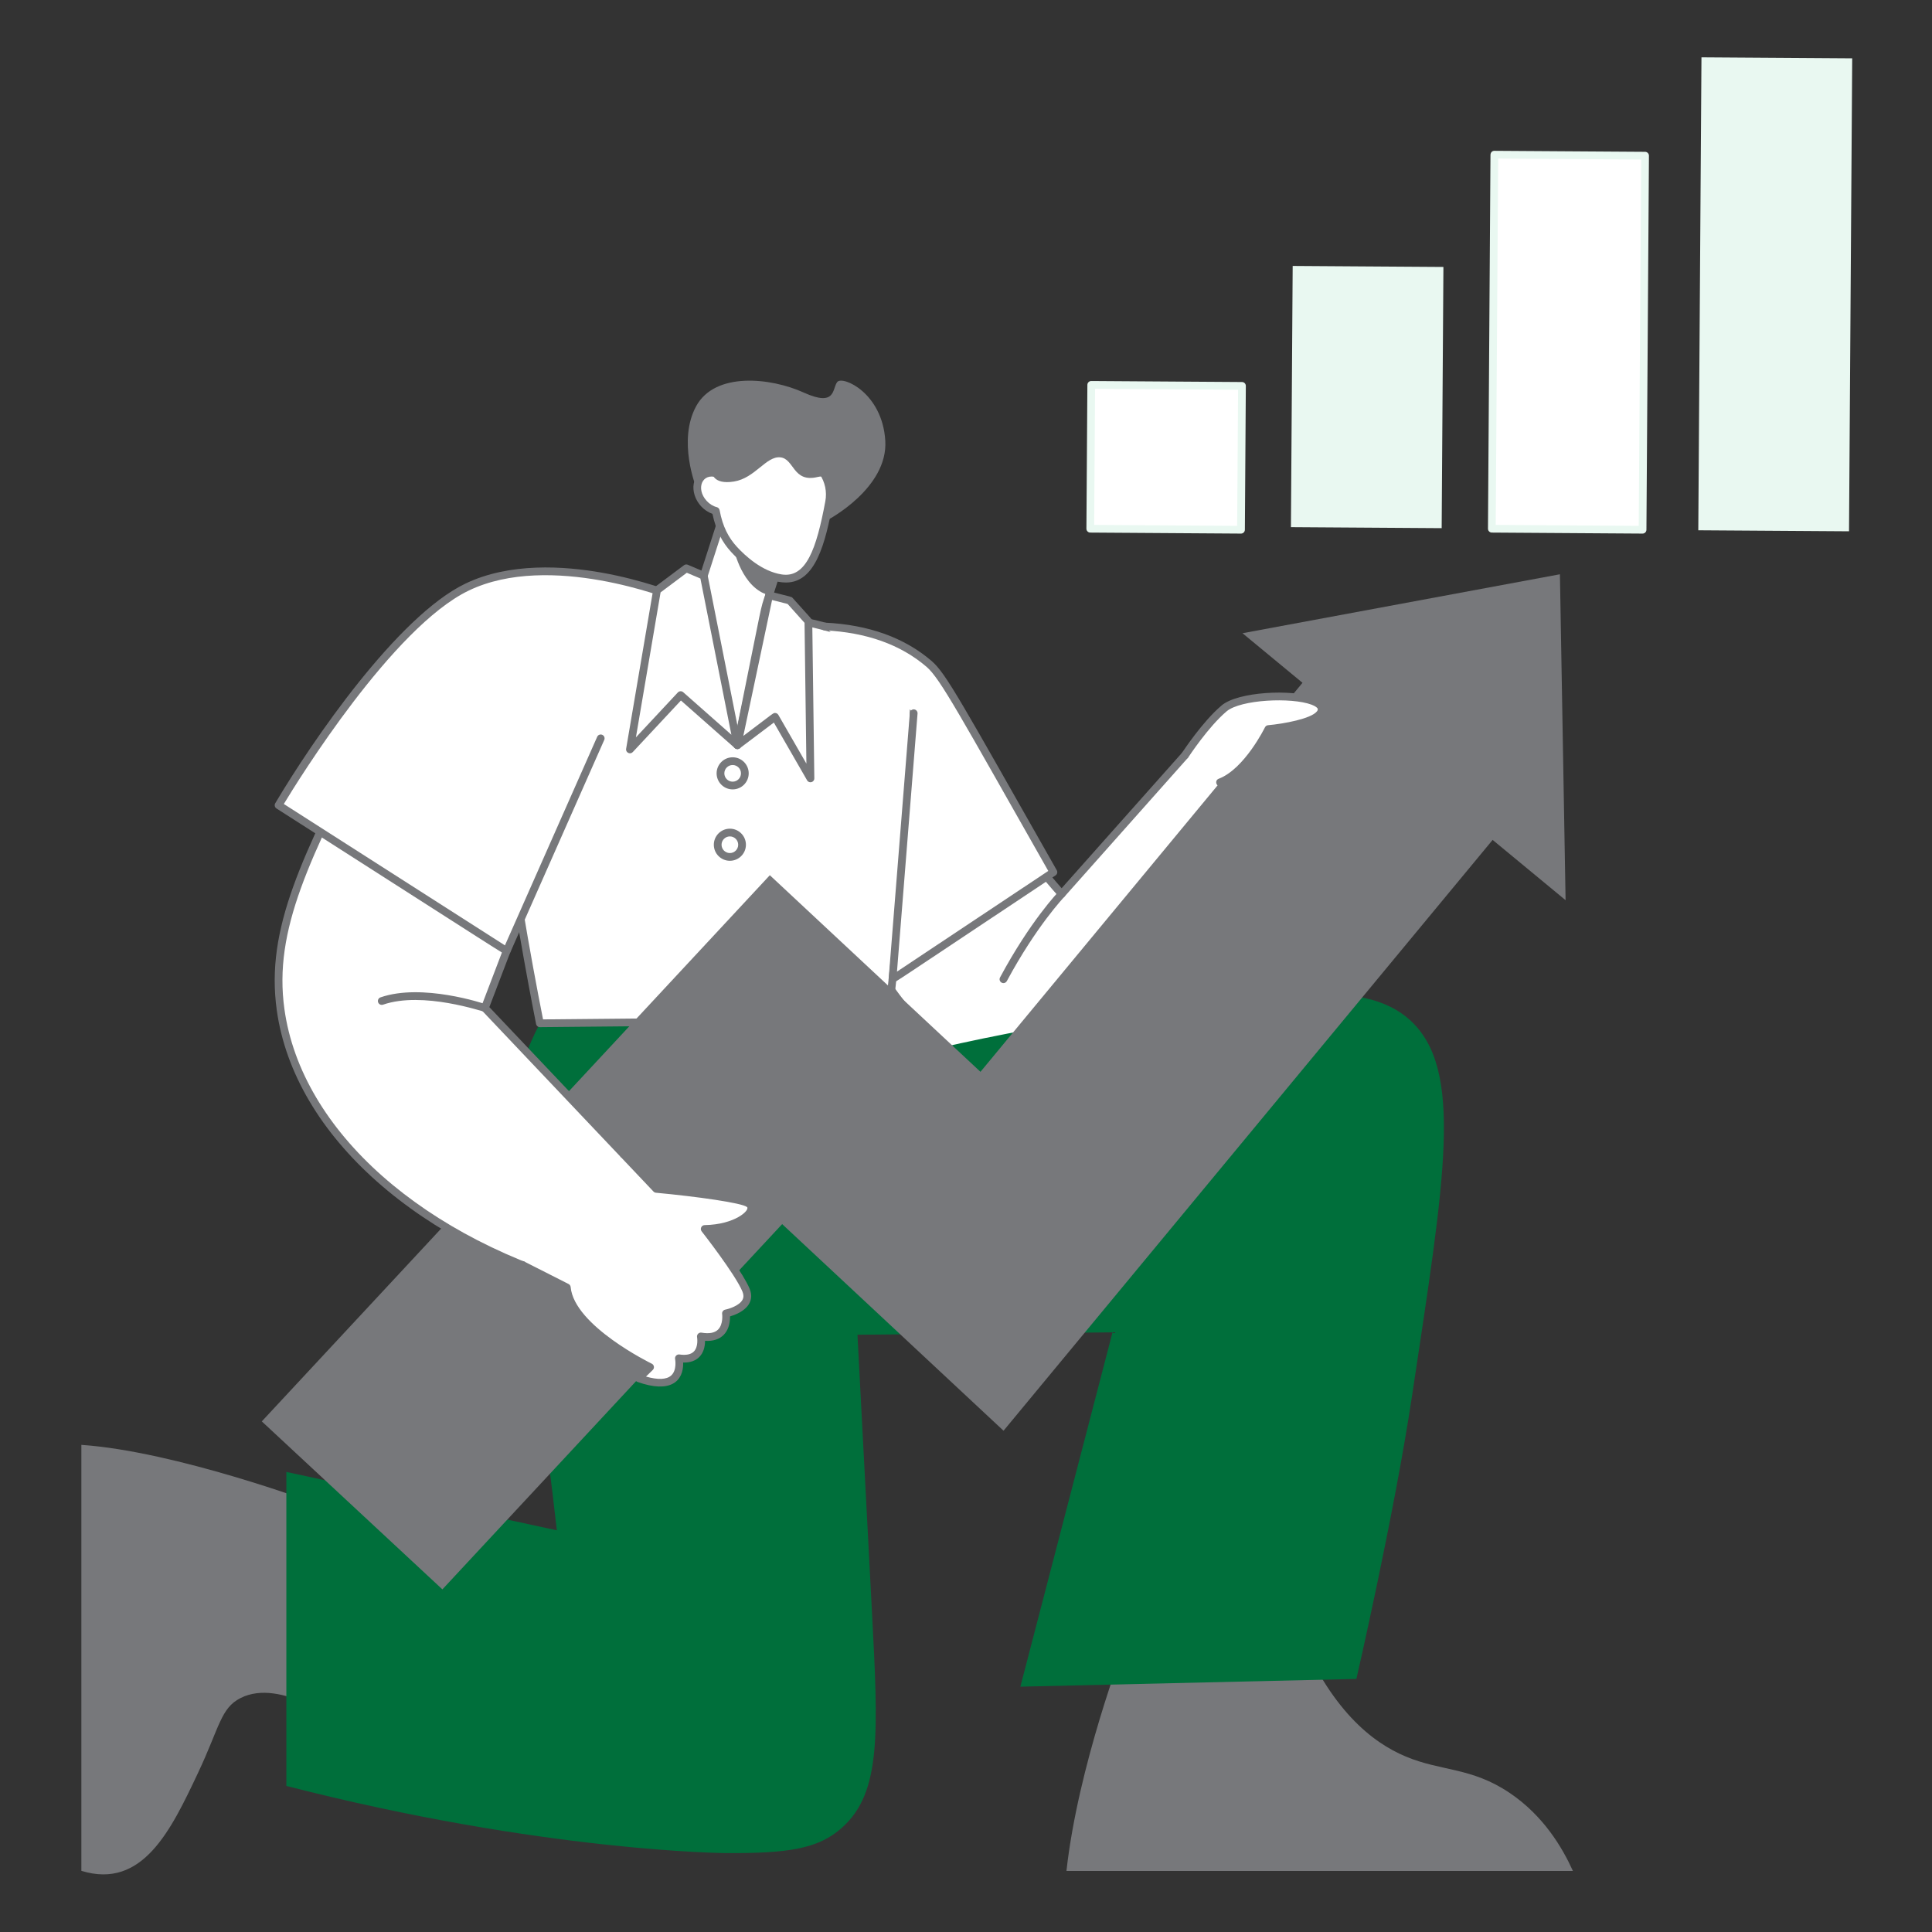<?xml version="1.0" encoding="UTF-8" standalone="no"?> <svg xmlns="http://www.w3.org/2000/svg" xmlns:xlink="http://www.w3.org/1999/xlink" xmlns:serif="http://www.serif.com/" width="100%" height="100%" viewBox="0 0 2000 2000" version="1.1" xml:space="preserve" style="fill-rule:evenodd;clip-rule:evenodd;stroke-linejoin:round;stroke-miterlimit:2;"><rect x="0" y="0" width="2000" height="2000" fill="#333333" stroke="none"/><g><path d="M786.153,658.34c94.892,-12.297 141.944,10.32 167.424,34.423c27.122,25.657 28.824,53.089 58.673,108.747c30.689,57.22 64.13,98.655 86.75,124.003c46.94,-52.808 93.88,-105.617 140.82,-158.426l98.58,66.468c-14.59,39.808 -37.27,93.683 -72.17,153.569c-55.13,94.586 -90.75,155.706 -141.07,168.136c-78.701,19.44 -189.764,-81.17 -270.844,-243.829c-22.72,-84.364 -45.442,-168.727 -68.163,-253.091Z" style="fill:#fff;fill-rule:nonzero;"></path><path d="M858.073,910.003c80.339,160.997 189.687,260.237 266.137,241.377c48.67,-12.02 84.43,-73.39 138.56,-166.27c27.79,-47.681 51.6,-98.133 70.79,-149.992l-93.07,-62.758l-138.5,155.811c-1.59,1.785 -4.39,1.789 -5.98,0.006c-33.87,-37.963 -63.23,-79.944 -87.28,-124.776c-29.747,-55.449 -31.626,-82.873 -57.903,-107.732c-33.02,-31.238 -86.711,-42.639 -159.614,-33.928l66.86,248.262Zm247.337,251.597c-78.081,-0 -179.482,-97.53 -254.673,-248.384l-68.446,-253.834c-0.626,-2.322 0.938,-4.695 3.348,-5.008c77.731,-10.072 135.148,1.867 170.688,35.482c27.877,26.381 29.664,54.212 59.453,109.764c23.039,42.959 51.02,83.264 83.22,119.867l137.83,-155.058c1.33,-1.497 3.57,-1.776 5.23,-0.659l98.57,66.469c1.53,1.029 2.16,2.965 1.52,4.692c-19.53,53.335 -43.92,105.218 -72.47,154.207c-61.13,104.902 -99.98,172.462 -164.27,172.462Z" style="fill:#77787b;fill-rule:nonzero;"></path><path d="M780.297,665.623l-67.179,-21.628l40.426,-125.569l67.179,21.628l-40.426,125.569Z" style="fill:#fff;fill-rule:nonzero;"></path><path d="M718.155,641.413l59.562,19.176l37.969,-117.953l-59.559,-19.176l-37.972,117.953Zm62.144,28.209c-0.974,-0 -0.068,0.18 -68.406,-21.82c-2.101,-0.676 -3.257,-2.932 -2.582,-5.034l40.426,-125.568c0.665,-2.072 2.903,-3.263 5.035,-2.58l67.176,21.627c2.101,0.676 3.257,2.93 2.582,5.033l-40.422,125.569c-0.532,1.655 -2.081,2.773 -3.809,2.773Z" style="fill:#77787b;fill-rule:nonzero;"></path><path d="M858.314,519.586c2.01,-10.825 -0.355,-22.004 -6.544,-31.11c-6.01,-8.842 -15.403,-19.052 -29.26,-25.488c-6.324,-2.938 -20.318,-9.351 -38.208,-6.032c-0.913,0.17 -18.446,3.633 -30.432,16.12c-4.628,4.821 -8.128,10.731 -10.531,17.365c-6.09,-2.017 -12.367,-1.259 -16.702,2.665c-11.033,9.988 -2.109,31.583 14.374,35.758c3.254,17.682 9.718,29.913 18.794,39.81c9.846,10.737 27.661,26.704 48.838,29.944c29.709,4.545 40.831,-31.419 49.671,-79.032Z" style="fill:#fff;fill-rule:nonzero;"></path><path d="M858.315,519.585l0.039,-0l-0.039,-0Zm-126.86,-1.151c2.942,3.248 6.684,5.577 10.54,6.553c1.511,0.383 2.664,1.615 2.949,3.153c3.158,17.127 9.348,28.604 17.812,37.832c8.594,9.373 26.063,25.566 46.492,28.693c25.2,3.838 35.918,-26.164 45.133,-75.811c1.824,-9.839 -0.277,-19.83 -5.922,-28.129c-16.626,-24.476 -43.389,-33.551 -63.425,-29.835c-0.168,0.031 -17.071,3.283 -28.278,14.957c-4.133,4.302 -7.379,9.669 -9.656,15.955c-0.742,2.037 -2.961,3.119 -5.02,2.435c-15.376,-5.08 -21.949,11.685 -10.625,24.197Zm82.309,84.588c-20.996,-0 -42.627,-16.072 -56.906,-31.644c-9.212,-10.046 -15.69,-22.086 -19.313,-39.399c-18.402,-6.666 -26.139,-30.481 -13.593,-41.838c4.398,-3.978 10.554,-5.527 16.957,-4.427c2.554,-5.922 5.933,-11.094 10.074,-15.408c12.969,-13.508 31.793,-17.135 32.59,-17.282c19.285,-3.578 34.238,3.369 40.621,6.336c12.242,5.686 22.633,14.725 30.883,26.867c6.835,10.055 9.382,22.161 7.171,34.088c-7.8,42.02 -18.031,82.707 -48.484,82.707Z" style="fill:#77787b;fill-rule:nonzero;"></path><path d="M759.805,568.674c-0,-0 8.268,40.236 36.393,47.558l6.092,-18.923c-0,-0 -28.891,-7.065 -42.485,-28.635Z" style="fill:#77787b;fill-rule:nonzero;"></path><path d="M1163.58,1704.44c-0,0 -47.66,124.12 -59.58,232.34l524.27,-0c-11.05,-24.38 -30.54,-57.26 -65.56,-80.82c-39.6,-26.64 -70.5,-22.13 -107.41,-37.58c-34.68,-14.52 -78.27,-48.17 -112.99,-133.8l-178.73,19.86Z" style="fill:#77787b;fill-rule:nonzero;"></path><path d="M326.462,1556.29c0,0 -144.775,-53.94 -242.238,-60.56l-0,440.95c63.354,19.51 92.788,-42.08 120.706,-101.26c22.5,-47.7 23.452,-67.17 44.095,-77.62c21.254,-10.75 46.89,-3.59 66.082,4.77l11.355,-206.28Z" style="fill:#77787b;fill-rule:nonzero;"></path><path d="M919.23,1055.89c5.705,12.56 11.411,25.12 17.115,37.68c43.434,-10.84 109.955,-25.93 192.115,-38.34c188.81,-28.52 283.21,-42.77 331.04,0.66c56.19,51.02 36.13,163.17 2.34,388.44c-18.62,124.11 -57.72,293.68 -57.72,293.68c-115.95,2.67 -231.89,5.35 -347.84,8.03c31.79,-122.28 63.59,-244.55 95.38,-366.82c-88.01,0.83 -176.015,1.66 -264.022,2.49c0.095,1.8 10.622,203.09 14.939,285.53c6.654,127.06 9.888,188.04 -30.77,224.61c-24.466,22.02 -55.495,26.8 -120,26.46c0,-0 -188.515,-1 -455.386,-69.53l-0,-325.05l280,60.43c-12.056,-107.76 -25.148,-191.34 -35.144,-249.08c-16.954,-97.96 -32.792,-178.53 17.603,-275.78c120.116,-1.14 240.234,-2.27 360.35,-3.41Z" style="fill:#006f3b;fill-rule:nonzero;"></path><path d="M742.831,626.263c-0,-0 -192.165,-45.18 -225.612,5.868c-33.445,51.049 41.661,427.169 41.661,427.169l360.35,-3.41c-0,0 38.65,-332.81 22.808,-367.43c-15.843,-34.619 -199.207,-62.197 -199.207,-62.197Z" style="fill:#fff;fill-rule:nonzero;"></path><path d="M598.819,611.802c-41.735,0 -68.489,7.619 -78.251,22.521c-25.531,38.969 15.677,290.434 41.591,420.937l353.503,-3.34c10.922,-94.808 35.196,-334.571 22.739,-361.796c-10.961,-23.951 -123.321,-48.947 -196.164,-59.906c-0.41,-0.059 -76.789,-18.416 -143.418,-18.416Zm320.41,444.088l0.039,0l-0.039,0Zm-360.348,7.41c-1.906,-0 -3.547,-1.35 -3.922,-3.22c-3.082,-15.419 -75.035,-378.317 -41.086,-430.14c14.75,-22.509 58.161,-30.541 129.071,-23.869c50.375,4.74 97.484,15.529 100.636,16.26c19.727,2.973 185.864,28.998 202.094,64.465c15.509,33.882 -18.15,332.734 -22.472,369.554c-0.231,2 -1.918,3.52 -3.934,3.54l-360.387,3.41Z" style="fill:#77787b;fill-rule:nonzero;"></path><path d="M1620.69,931.877c-1.96,-112.463 -3.91,-224.927 -5.87,-337.39c-109.53,20.341 -219.06,40.682 -328.59,61.023c20.71,17.108 41.41,34.215 62.11,51.321l-333.36,402.709l-218.052,-203.52l-525.916,565.39l186.952,173.9l351.722,-378.13l229.174,213.9l506.3,-611.611c25.18,20.803 50.35,41.605 75.53,62.408Z" style="fill:#77787b;fill-rule:nonzero;"></path><path d="M673.606,614.157c-29.063,-9.439 -111.317,-31.845 -185.805,8.867c-27.286,14.913 -57.461,40.445 -103.614,131.345c-67.704,133.342 -105.285,207.36 -93.736,290.682c18.237,131.579 153.15,244.259 328.739,290.519c27.869,-26.72 55.738,-53.43 83.607,-80.15c-66.956,-70.65 -133.911,-141.29 -200.866,-211.94c132.617,-346.691 94.652,-252.492 171.675,-429.323Z" style="fill:#fff;fill-rule:nonzero;"></path><path d="M489.721,626.534c-24.203,13.225 -54.035,35.24 -101.969,129.645c-67.523,132.99 -104.718,206.244 -93.34,288.321c17.524,126.45 144.461,238.79 323.633,286.63l79.11,-75.85l-198.125,-209.04c-1.059,-1.12 -1.383,-2.75 -0.832,-4.189c132.578,-346.592 95.07,-253.448 169.968,-425.421c-58.644,-18.113 -123.926,-19.894 -178.445,9.904Zm128.449,712.906c-183.449,-48.34 -313.644,-163.67 -331.679,-293.84c-11.723,-84.562 25.871,-158.611 94.125,-293.037c44.046,-86.752 73.937,-115.927 105.269,-133.048c70.43,-38.499 148.621,-22.264 188.957,-9.163c2.248,0.732 3.375,3.235 2.434,5.403c-77.043,176.875 -39.195,82.984 -170.707,426.806l199.129,210.109c1.515,1.59 1.453,4.11 -0.133,5.64l-83.606,80.15c-1.036,0.99 -2.491,1.32 -3.789,0.98Z" style="fill:#77787b;fill-rule:nonzero;"></path><path d="M696.961,617.296c-0,0 -126.737,-51.4 -213.578,-9.481c-86.841,41.919 -195,225.74 -195,225.74l236.097,150.977l97.38,-220.183" style="fill:#fff;fill-rule:nonzero;"></path><path d="M524.479,988.532c-1.855,-0 -0.342,0.53 -238.254,-151.607c-1.813,-1.159 -2.383,-3.543 -1.293,-5.399c38.324,-64.603 126.41,-193.379 196.715,-227.312c45.82,-22.119 102.398,-18.36 141.793,-11.317c42.461,7.596 74.703,20.563 75.023,20.692c2.047,0.83 3.032,3.162 2.203,5.209c-0.832,2.051 -3.179,3.027 -5.211,2.205c-1.25,-0.506 -126.109,-50.238 -210.332,-9.586c-78.402,37.844 -176.234,195.93 -191.312,220.863l228.894,146.371l95.5,-215.92c0.895,-2.017 3.247,-2.929 5.274,-2.041c2.019,0.895 2.933,3.256 2.039,5.276l-97.383,220.183c-0.639,1.457 -2.084,2.383 -3.656,2.383Z" style="fill:#77787b;fill-rule:nonzero;"></path><path d="M853.828,648.56c29.872,1.438 72.927,8.608 107.965,38.727c11.71,10.067 26.923,36.587 56.867,89.216c36.32,63.816 71.83,126.365 71.83,126.366l-166.578,110.841c7.312,-91.793 14.625,-183.584 21.939,-275.375" style="fill:#fff;fill-rule:nonzero;"></path><path d="M923.912,1017.71c-2.325,0 -4.173,-1.99 -3.988,-4.32l21.938,-275.374c0.179,-2.201 2.144,-3.806 4.304,-3.669c2.204,0.175 3.848,2.103 3.672,4.306l-21.285,267.167l156.617,-104.218c-92.142,-162.298 -111.836,-199.119 -125.988,-211.283c-26.723,-22.972 -62.234,-35.678 -105.547,-37.762c-2.207,-0.107 -3.91,-1.982 -3.805,-4.187c0.11,-2.209 1.969,-3.838 4.188,-3.805c45.137,2.172 82.273,15.526 110.383,39.688c15.069,12.957 30.384,41.94 129.569,216.64c1.04,1.827 0.49,4.143 -1.26,5.305c-168.392,112.042 -166.896,111.512 -168.798,111.512Z" style="fill:#77787b;fill-rule:nonzero;"></path><path d="M728.562,596.024l-7.869,24.443l42.666,150.973c31.31,-155.197 26.994,-137.051 32.839,-155.208" style="fill:#fff;fill-rule:nonzero;"></path><path d="M759.51,772.528l-42.664,-150.972c-0.475,-1.675 -0.581,-0.386 7.906,-26.756c0.68,-2.104 2.922,-3.26 5.035,-2.584c2.102,0.677 3.258,2.931 2.583,5.033l-7.497,23.293l37.836,133.89c28.213,-139.706 23.839,-121.278 29.68,-139.425c0.68,-2.104 2.926,-3.258 5.035,-2.584c2.102,0.677 3.258,2.931 2.582,5.033c-5.749,17.852 -1.448,-0.27 -32.726,154.775c-0.832,4.102 -6.632,4.325 -7.77,0.297Z" style="fill:#77787b;fill-rule:nonzero;"></path><path d="M728.562,596.024c-6.04,-2.567 -12.078,-5.135 -18.118,-7.702c-10.099,7.56 -20.199,15.119 -30.298,22.678c-9.345,54.938 -18.689,109.876 -28.033,164.815l52.498,-56.248l58.748,51.873c-11.599,-58.472 -23.198,-116.944 -34.797,-175.416Z" style="fill:#fff;fill-rule:nonzero;"></path><path d="M683.823,613.247l-25.532,150.084l43.395,-46.492c1.484,-1.584 3.949,-1.703 5.574,-0.27l49.871,44.037l-32.082,-161.728l-14.051,-5.973l-27.175,20.342Zm-35.657,161.898l28.036,-164.814c0.175,-1.012 0.726,-1.918 1.546,-2.531l30.297,-22.68c1.145,-0.854 2.653,-1.031 3.965,-0.479l18.117,7.702c1.215,0.519 2.098,1.605 2.356,2.902l34.797,175.418c0.749,3.749 -3.717,6.295 -6.571,3.775l-55.828,-49.297l-49.844,53.403c-2.684,2.873 -7.528,0.507 -6.871,-3.399Z" style="fill:#77787b;fill-rule:nonzero;"></path><path d="M836.842,643.208c-6.439,-7.185 -12.879,-14.369 -19.319,-21.554c-7.108,-1.807 -14.217,-3.614 -21.325,-5.422c-10.946,51.736 -21.893,103.472 -32.839,155.208l38.931,-29.374l36.691,63.747c-0.713,-54.202 -1.426,-108.404 -2.139,-162.605Z" style="fill:#fff;fill-rule:nonzero;"></path><path d="M802.291,738.065c1.449,-0 2.763,0.781 3.465,2.004l29.024,50.426l-1.918,-145.734l-17.504,-19.53l-16.11,-4.097l-29.765,140.673c32.143,-24.251 30.88,-23.742 32.808,-23.742Zm33.227,69.744l-34.434,-59.822l-35.316,26.647c-2.937,2.213 -7.087,-0.397 -6.324,-4.022l32.84,-155.209c0.472,-2.221 2.685,-3.602 4.898,-3.049c22.751,5.786 22.167,5.341 23.316,6.631c20.736,23.127 20.319,22.077 20.344,24.17l2.141,162.606c0.053,4.107 -5.415,5.609 -7.465,2.048Z" style="fill:#77787b;fill-rule:nonzero;"></path><path d="M771.061,800.562c-0,6.967 -5.648,12.615 -12.616,12.615c-6.967,0 -12.615,-5.648 -12.615,-12.615c0,-6.968 5.648,-12.616 12.615,-12.616c6.968,0 12.616,5.648 12.616,12.616Z" style="fill:#fff;fill-rule:nonzero;"></path><path d="M758.444,791.946c-4.75,0 -8.614,3.865 -8.614,8.615c0,4.75 3.864,8.616 8.614,8.616c4.75,0 8.617,-3.866 8.617,-8.616c-0,-4.75 -3.867,-8.615 -8.617,-8.615Zm-0,25.231c-9.16,0 -16.614,-7.453 -16.614,-16.616c0,-9.162 7.454,-16.615 16.614,-16.615c9.164,0 16.617,7.453 16.617,16.615c-0,9.163 -7.453,16.616 -16.617,16.616Z" style="fill:#77787b;fill-rule:nonzero;"></path><path d="M768.179,874.465c0,6.967 -5.648,12.615 -12.616,12.615c-6.967,-0 -12.615,-5.648 -12.615,-12.615c-0,-6.967 5.648,-12.616 12.615,-12.616c6.968,-0 12.616,5.649 12.616,12.616Z" style="fill:#fff;fill-rule:nonzero;"></path><path d="M755.565,865.849c-4.75,-0 -8.617,3.865 -8.617,8.617c-0,4.75 3.867,8.615 8.617,8.615c4.75,0 8.613,-3.865 8.613,-8.615c-0,-4.752 -3.863,-8.617 -8.613,-8.617Zm0,25.232c-9.164,0 -16.617,-7.453 -16.617,-16.615c-0,-9.162 7.453,-16.617 16.617,-16.617c9.16,-0 16.613,7.455 16.613,16.617c-0,9.162 -7.453,16.615 -16.613,16.615Z" style="fill:#77787b;fill-rule:nonzero;"></path><path d="M737.234,489.392c0,-0 0.699,12.598 22.571,9.077c21.872,-3.52 33.216,-26.404 47.886,-25.035c14.669,1.369 12.908,26.6 38.726,20.341c25.817,-6.258 10.17,44.594 10.17,44.594c-0,0 62.98,-32.858 59.851,-82.342c-3.13,-49.484 -44.204,-67.283 -49.68,-60.633c-5.476,6.65 -0.782,26.405 -34.814,10.953c-34.033,-15.451 -91.654,-21.71 -111.252,14.083c-19.597,35.792 0,84.103 0,84.103c0.718,-8.528 7.709,-15.207 16.542,-15.141Z" style="fill:#77787b;fill-rule:nonzero;"></path><path d="M1492.41,546.749l-156.04,-1.045l1.81,-270.4l156.04,1.046l-1.81,270.399Z" style="fill:#e9f8f1;fill-rule:nonzero;"></path><path d="M1700.38,548.373l-156.03,-1.046l2.59,-387.199l156.04,1.046l-2.6,387.199Z" style="fill:#fff;fill-rule:nonzero;"></path><path d="M1548.37,543.354l148.04,0.993l2.54,-379.202l-148.04,-0.99l-2.54,379.199Zm152.01,9.02l-156.06,-1.047c-2.21,-0.016 -3.99,-1.818 -3.97,-4.027l2.59,-387.2c0.01,-1.109 0.89,-3.972 4.03,-3.972l156.04,1.045c2.2,0.016 3.99,1.81 3.97,4.027l-2.6,387.201c-0.02,2.199 -1.8,3.973 -4,3.973Z" style="fill:#e9f8f1;fill-rule:nonzero;"></path><path d="M1284.68,548.373l-156.03,-1.046l0.99,-148.897l156.04,1.046l-1,148.897Z" style="fill:#fff;fill-rule:nonzero;"></path><path d="M1132.67,543.354l148.04,0.993l0.94,-140.899l-148.03,-0.99l-0.95,140.896Zm152.02,9.02l-156.07,-1.047c-2.2,-0.016 -3.99,-1.81 -3.97,-4.027l1,-148.897c0.01,-2.199 1.8,-3.972 4,-3.972l156.06,1.044c2.21,0.016 3.99,1.819 3.97,4.028l-0.99,148.898c-0.02,2.199 -1.81,3.973 -4,3.973Z" style="fill:#e9f8f1;fill-rule:nonzero;"></path><path d="M1914.1,549.997l-156.03,-1.046l3.28,-489.599l156.04,1.046l-3.29,489.599Z" style="fill:#e9f8f1;fill-rule:nonzero;"></path><path d="M645.772,1195.25l33.631,35.49c0,-0 88.014,8.17 96.573,15.82c8.559,7.64 -12.838,25.06 -46.463,25.67c0,-0 35.153,44.75 42.795,63.34c7.642,18.59 -20.786,24.09 -20.786,24.09c-0,-0 4.279,29.04 -25.983,23.84c0,0 4.952,26.59 -22.742,22.62c-0,-0 7.822,38.29 -41.574,20.67l11.739,-11.5c-0,-0 -82.227,-39.74 -86.201,-82.53l-45.844,-23.25" style="fill:#fff;fill-rule:nonzero;"></path><path d="M659.877,1430.56c-2.78,-0.99 -3.565,-4.56 -1.453,-6.63l7.758,-7.59c-18.027,-9.44 -77.465,-43.21 -83.133,-80.98l-43.941,-22.28c-1.973,-1 -2.758,-3.41 -1.758,-5.38c0.996,-1.97 3.406,-2.76 5.375,-1.76l45.844,23.25c1.226,0.62 2.047,1.83 2.176,3.2c3.718,40.08 83.156,78.91 83.96,79.3c2.497,1.21 3.032,4.53 1.055,6.46l-7.015,6.87c12.203,3.5 21.07,3.19 25.871,-0.95c6.464,-5.58 4.281,-17.05 4.257,-17.16c-0.538,-2.74 1.812,-5.15 4.489,-4.75c6.968,1 11.996,-0.05 14.957,-3.11c4.957,-5.14 3.301,-14.73 3.285,-14.83c-0.501,-2.78 1.946,-5.13 4.609,-4.66c7.828,1.34 13.567,0.29 17.063,-3.12c5.679,-5.54 4.304,-16.1 4.289,-16.2c-0.313,-2.11 1.097,-4.1 3.191,-4.51c3.852,-0.76 14.574,-4.06 17.864,-10.18c1.324,-2.46 1.316,-5.22 -0.012,-8.46c-7.344,-17.86 -41.891,-61.94 -42.238,-62.39c-2.039,-2.59 -0.229,-6.41 3.07,-6.47c32.005,-0.58 47.178,-15.75 43.871,-18.69c-4.922,-4.25 -51.801,-10.87 -94.277,-14.82c-0.965,-0.09 -1.864,-0.53 -2.532,-1.23l-33.632,-35.49c-1.52,-1.6 -1.454,-4.13 0.152,-5.65c1.605,-1.52 4.137,-1.45 5.652,0.15l32.598,34.39c22.562,2.13 88.715,8.96 97.367,16.68c11.564,10.33 -7.845,29.08 -41.309,32.23c9.918,12.97 32.54,43.32 38.676,58.25c5.956,14.48 -5.243,24.31 -20.281,28.67c0.193,16 -8.879,26.42 -25.848,25.32c-0.046,13.97 -8.06,22.88 -22.644,22.47c0.488,19.4 -13.138,32.25 -47.356,20.05Z" style="fill:#77787b;fill-rule:nonzero;"></path><path d="M1226.88,781.644c0,0 20.76,-31.816 40.32,-48.323c19.57,-16.507 98.43,-16.201 100.88,0c2.44,16.201 -55.03,21.398 -55.03,21.398c0,-0 -21.53,44.367 -50.04,55.196" style="fill:#fff;fill-rule:nonzero;"></path><path d="M1261.58,806.175c26.68,-10.133 47.66,-52.776 47.88,-53.205c0.61,-1.26 1.84,-2.11 3.23,-2.237c16.38,-1.484 44.6,-6.689 50.6,-14.34c0.9,-1.14 0.92,-1.921 0.83,-2.474c-0.15,-0.992 -1.9,-2.744 -6.32,-4.412c-20.99,-7.899 -73.55,-5.34 -88.02,6.871c-18.88,15.929 -39.34,47.138 -39.55,47.451c-1.21,1.853 -3.68,2.371 -5.54,1.164c-1.84,-1.207 -2.37,-3.686 -1.16,-5.535c0.86,-1.318 21.31,-32.5 41.09,-49.193c16.87,-14.229 72.46,-17.108 95.99,-8.245c6.9,2.598 10.74,6.198 11.42,10.704c2.67,17.697 -38.67,23.893 -56.4,25.759c-4.7,9.067 -24.78,45.135 -51.2,55.172c-5.05,1.892 -7.71,-5.63 -2.85,-7.48Z" style="fill:#77787b;fill-rule:nonzero;"></path><path d="M1038.76,1017.71c-2.98,0 -4.97,-3.21 -3.52,-5.89c31.28,-58.233 59.69,-87.858 60.88,-89.091c1.54,-1.584 4.07,-1.627 5.66,-0.089c1.59,1.535 1.63,4.068 0.09,5.654c-0.28,0.295 -28.88,30.154 -59.59,87.306c-0.72,1.34 -2.1,2.11 -3.52,2.11Z" style="fill:#77787b;fill-rule:nonzero;"></path><path d="M501.932,1047.48c-1.64,-0 -64.091,-21.75 -105.422,-7.45c-2.094,0.72 -4.367,-0.39 -5.09,-2.469c-0.722,-2.091 0.387,-4.371 2.473,-5.091c43.176,-14.96 106.644,6.31 109.328,7.23c4.26,1.45 3.212,7.78 -1.289,7.78Z" style="fill:#77787b;fill-rule:nonzero;"></path></g></svg> 